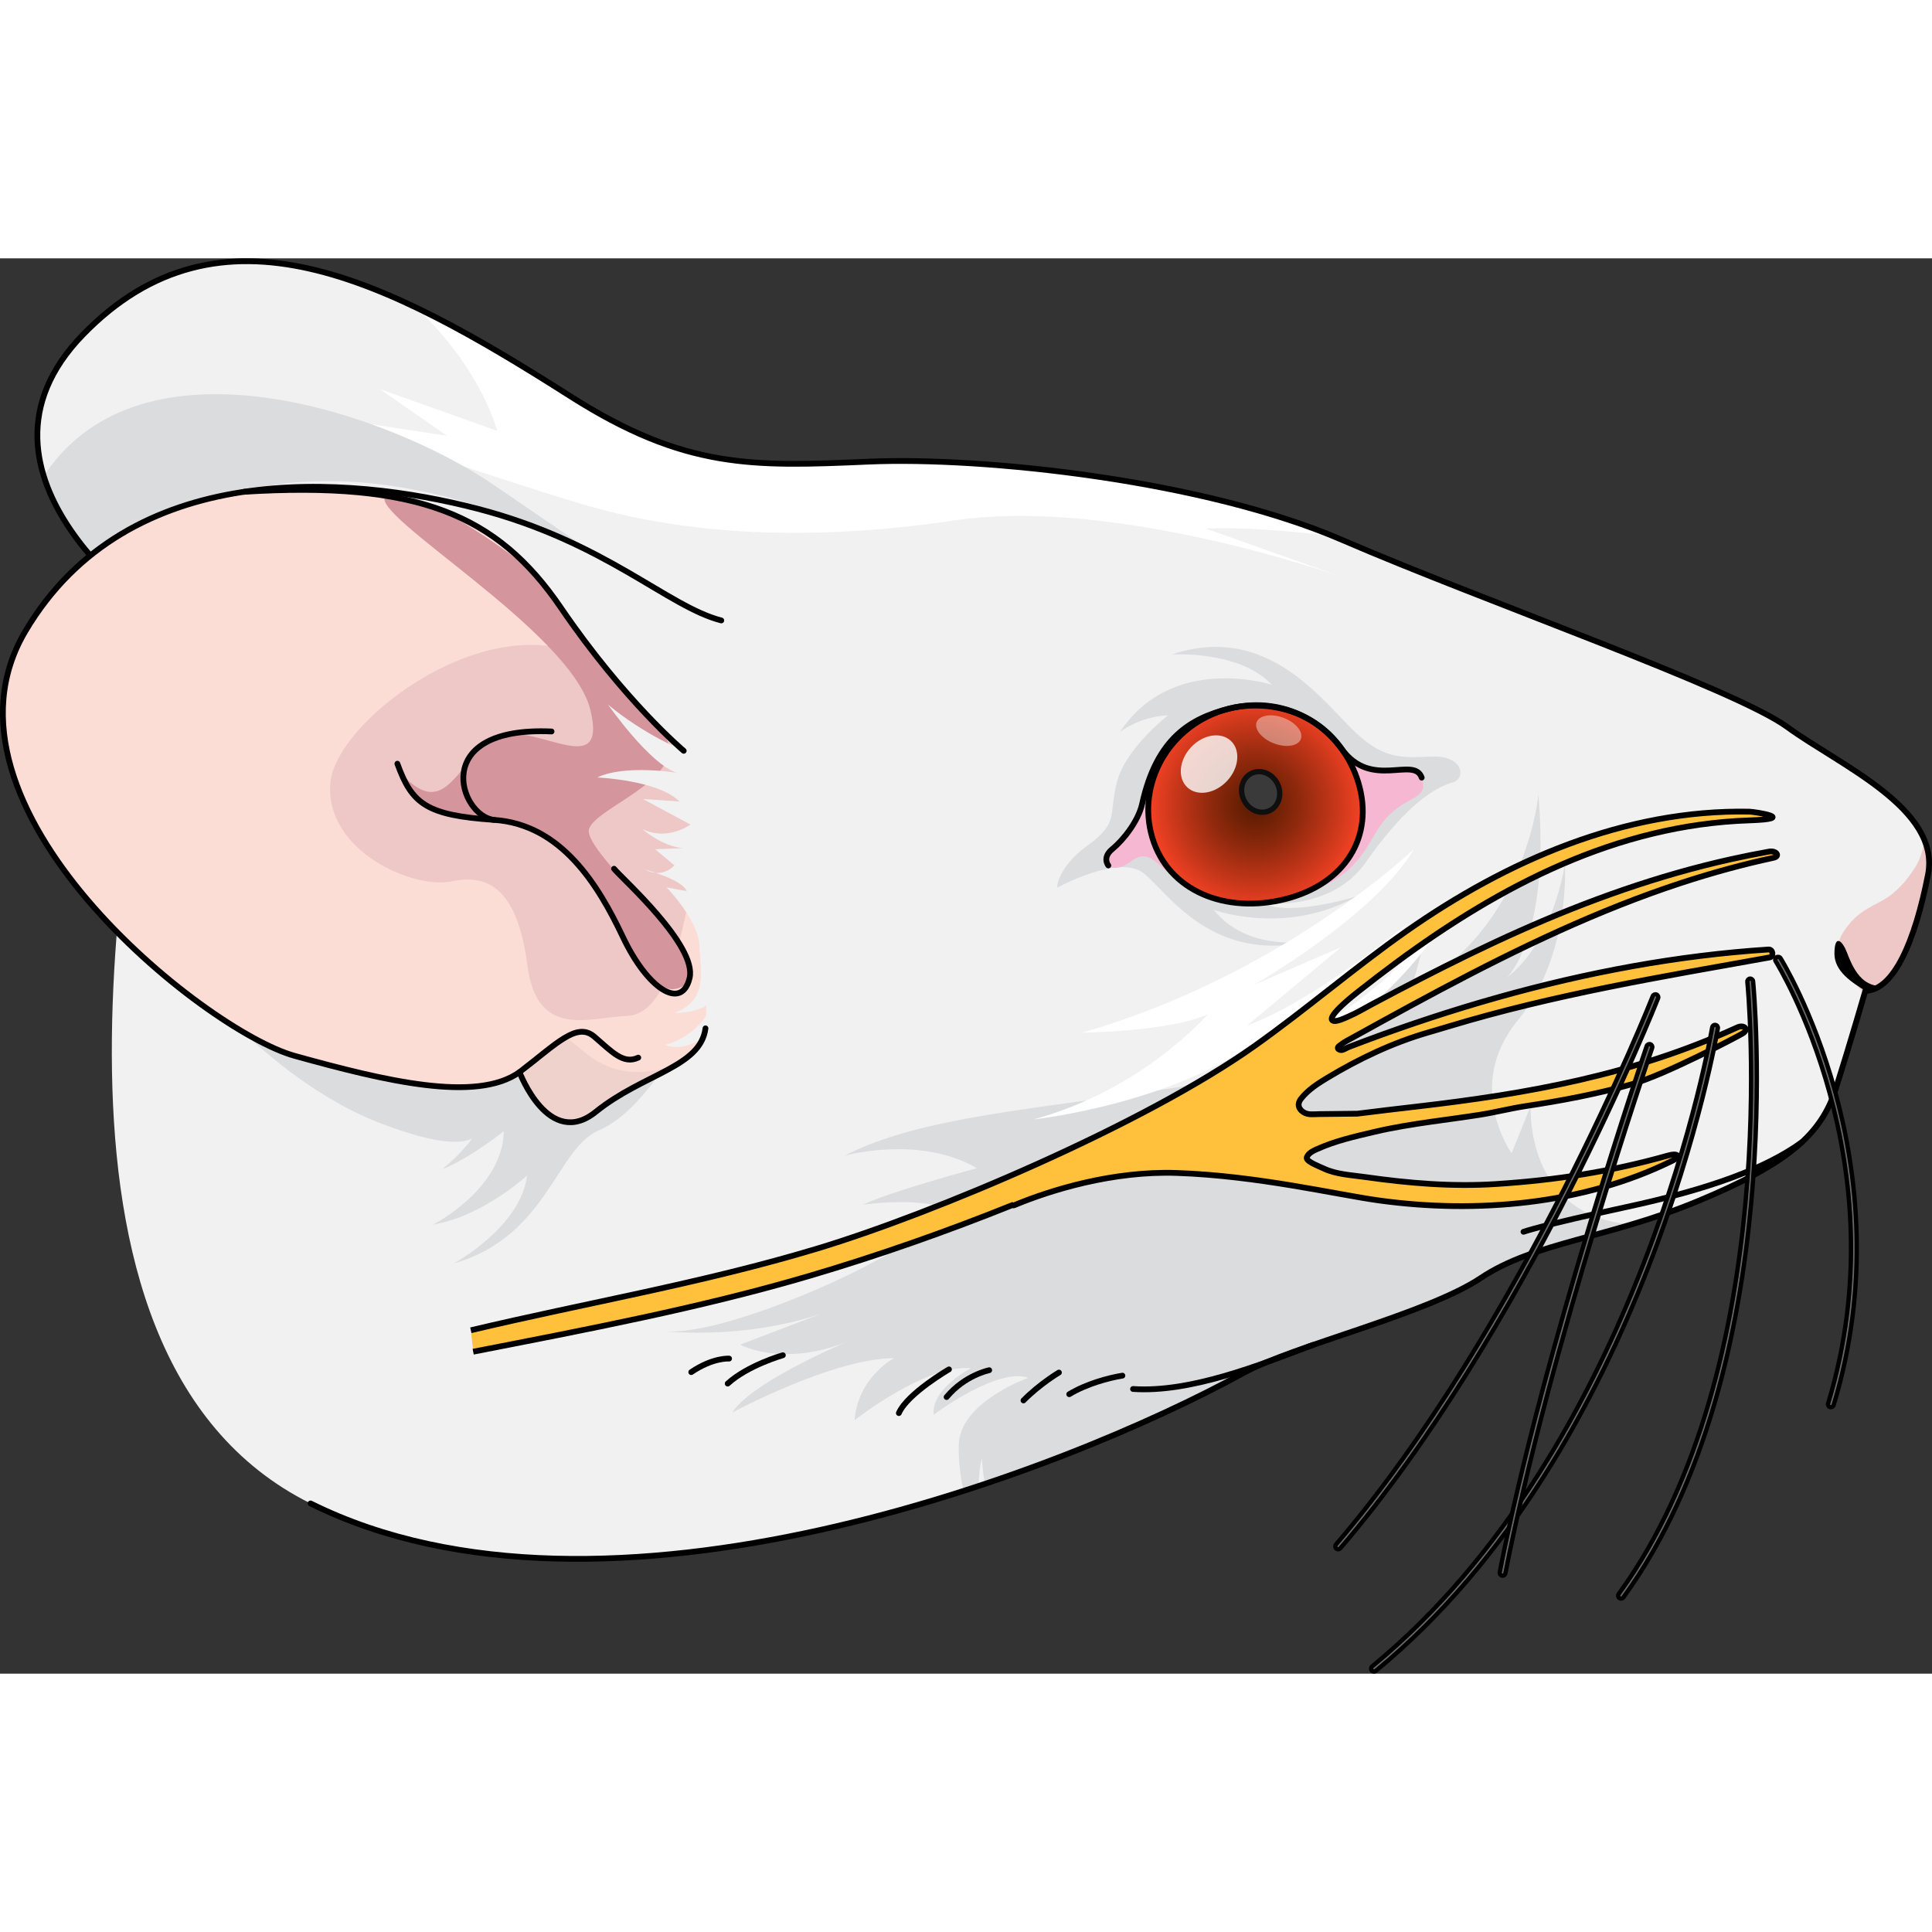 <?xml version="1.0" encoding="utf-8"?>
<!-- Created by: Science Figures, www.sciencefigures.org, Generator: Science Figures Editor -->
<svg version="1.1" id="Layer_1" xmlns="http://www.w3.org/2000/svg" xmlns:xlink="http://www.w3.org/1999/xlink" 
	 width="800px" height="800px" viewBox="0 0 334.893 245.331" enable-background="new 0 0 334.893 245.331"
	 xml:space="preserve">
<rect x="0" y="0" width="334.893" height="245.331" fill="#333333" stroke="none"/>
<g>
	<g>
		<g>
			<g>
				<path fill="#F1F1F2" d="M27.877,62.602c0,0-37.249-24.963-13.465-49.404c23.783-24.441,52.628-9.56,84.472,10.717
					c19.872,12.65,31.644,12.195,51.644,11.324c19.999-0.868,58.224,3.217,82.209,13.609c23.983,10.392,68.029,25.778,77.057,32.383
					c9.028,6.599,26.658,14.113,24.403,25.615c-2.252,11.502-5.911,20.044-10.861,20.123c0,0-2.57,8.928-5.113,16.943
					c-2.551,8.014-8.335,13.027-23.866,19.488c-15.529,6.463-28.378,7.117-37.671,13.342c-9.294,6.224-32.605,11.772-41.077,16.436
					c-31.126,17.13-110.828,47.987-161.78,22.645C1.339,189.72,23.189,93.174,27.877,62.602z"/>
			</g>
		</g>
		<path fill="#EEC8C7" d="M334.196,106.847c0.417-2.126,0.151-4.114-0.61-5.987c-0.005,0.036-0.007,0.077-0.013,0.112
			c-0.265,1.643-0.734,3.224-1.623,4.623c-1.457,2.293-3.348,4.495-5.787,5.787c-2.195,1.163-4.117,2.103-5.689,4.092
			c-1.376,1.741-2.271,3.204-1.62,5.404c0.537,1.816,2.506,5.009,4.36,6.508c0.077-0.269,0.12-0.416,0.12-0.416
			C328.285,126.89,331.944,118.349,334.196,106.847z"/>
		<g>
			<g>
				<path fill="#FFFFFF" d="M65.839,22.653l20.304,7.234c0,0-2.324-10.138-13.868-21.28c8.589,4.128,17.475,9.492,26.608,15.308
					c19.872,12.65,31.644,12.195,51.644,11.324c19.51-0.85,56.335,3.038,80.394,12.879c-7.914-0.947-15.653-1.523-21.894-1.282
					l23.427,8.347c0,0-39.045-13.912-66.924-9.767c-27.876,4.146-49.067,1.877-64.962-2.909
					c-15.896-4.787-46.881-15.387-46.881-15.387l23.787,3.638L65.839,22.653z"/>
				<g>
					<path fill="#DBDCDD" d="M251.91,90.797c2.159-0.616,1.838-4.646-3.721-4.435c-5.558,0.213-8.617,0.587-14.376-5.307
						c-5.762-5.89-15.104-17.629-30.677-12.393c0,0,11.778-0.737,17.319,5.258c0,0-17.207-5.582-26.314,8.173
						c0,0,3.323-2.655,8.339-2.88c0,0-7.307,5.625-8.842,11.476c-1.537,5.848,0.399,7.085-5.018,11.005
						c-5.417,3.918-5.382,7.402-5.382,7.402s10.688-5.879,14.977-2.522c4.287,3.356,11.869,15.931,29.274,11.715
						c0,0-11.045,2.274-17.098-5.364c0,0,12.434,4.614,24.774-2.321c0,0-11.512,3.576-16.145,1.192c0,0,11.731,1.44,17.681-7.043
						C242.65,96.27,247.635,92.018,251.91,90.797z"/>
					<g>
						<path fill="#DBDCDD" d="M116.292,184.64c-0.056-0.009-0.117-0.013-0.174-0.021
							C116.118,184.619,116.179,184.628,116.292,184.64z"/>
						<path fill="#DBDCDD" d="M117.209,184.732c-0.426-0.038-0.741-0.072-0.917-0.092
							C116.586,184.682,116.892,184.712,117.209,184.732z"/>
						<path fill="#DBDCDD" d="M256.684,176.743c6.897-4.619,15.752-6.174,26.205-9.308c-1.236-0.071-2.439-0.229-3.594-0.495
							c-14.974-3.454-13.957-20.051-13.957-20.051l-3.315,8.241c0,0-8.295-11.622,1.036-22.995
							c9.328-11.371,8.195-27.225,8.195-27.225s-1.737,13.324-10.065,19.778c0,0,7.555-6.92,5.482-31.772
							c0,0-2.049,23.199-22.027,33.788l1.822-6.696c0,0-19.612,20.143-43.154,23.809c-23.539,3.672-43.776,4.94-56.938,11.741
							c0,0,12.988-3.661,22.971,2.157c0,0-14.787,3.962-19.776,6.33c0,0,13.741-2.076,17.35,2.602c0,0-8.151,3.311-15.873,7.533
							c-7.408,4.046-26.58,12.396-35.828,11.819c3.605,0.317,15.373,0.935,27.201-3.093l-14.119,5.397c0,0,7.883,4.316,19.783-1.052
							c0,0-17.664,7.271-21.149,12.814c0,0,17.483-9.408,28.035-9.416c0,0-6.237,3.238-6.839,10.75c0,0,12.321-9.741,20.164-9.015
							c0,0-6.923,3.561-6.453,8.062c0,0,11.063-8.305,16.412-6.399c0,0-11.196,3.925-12.015,10.981
							c-0.213,1.841,0.165,6.421,0.835,8.73c0.846-0.212,1.687-0.428,2.523-0.646c0.037-1.041,0.223-4.288,0.619-4.973
							c0,0,0.194,3.215,0.604,4.649c18.402-6.39,33.982-13.667,44.786-19.612C224.079,188.515,247.39,182.967,256.684,176.743z"/>
					</g>
					<path fill="#DBDCDD" d="M117.256,136.714c0,0-6.123,11.352-13.479,14.456c-7.354,3.108-8.908,18.431-25.131,23.058
						c0,0,11.605-6.275,12.72-15.246c0,0-7.749,7.13-16.304,8.504c0,0,12.066-6.108,12.271-16.188c0,0-5.834,4.686-10.68,6.604
						c0,0,6.938-5.595,6.542-8.86c0,0,2.923,8.592-17.233,0.888c-20.159-7.703-36.152-29.28-36.152-29.28l48.119-2.112
						L117.256,136.714z"/>
					<path fill="#DBDCDD" d="M123.851,64.891c-1.847-0.656-18.361-12.01-38.242-25.602c-17.911-12.243-60.91-27.494-78.022-1.568
						c3.696,11.993,15.599,21.461,19.229,24.128l0,0c0.396,0.291,0.691,0.498,0.868,0.621c0.011,0.009,0.022,0.017,0.033,0.024
						c0.04,0.028,0.075,0.052,0.099,0.069c0.01,0.005,0.021,0.014,0.027,0.019c0.016,0.01,0.033,0.021,0.033,0.021
						c-0.455,2.973-1.008,6.486-1.584,10.422L123.851,64.891z"/>
				</g>
			</g>
			<path fill="#FFFFFF" d="M245.115,102.376c0,0-22.734,21.82-57.554,31.855c0,0,15.475-0.209,21.831-3.226
				c0,0-11.283,13.142-30.265,18.257c0,0,26.541-2.861,41.227-15.671c0,0-8.332,9.793-17.334,14.064c0,0,33.173-6.661,50.324-37.507
				c0,0-12.422,17.572-26.441,23.578l17.164-18.525c0,0-15.746,13.311-27.896,17.782l16.273-13.564l-15.081,6.507
				C217.363,125.927,238.321,113.955,245.115,102.376z"/>
		</g>
		<g>
			<path fill="#FFC13B" d="M306.662,102.83c-2.196,0.39-4.383,0.827-6.56,1.309c-12.658,2.805-24.902,7.182-36.728,12.461
				c-5.769,2.575-11.444,5.356-17.063,8.243c-2.804,1.44-5.594,2.907-8.377,4.388c-1.386,0.737-2.751,1.571-4.196,2.188
				c-0.512,0.219-2.177,1.053-2.741,0.696c-1.088-0.688,3.803-4.519,4.491-5.059c2.188-1.716,4.391-3.412,6.629-5.063
				c17.949-13.238,38.127-23.8,61.091-24.571c8.644-0.29,0.976-1.497,0-1.516c-21.607-0.41-42.048,8.543-59.35,20.67
				c-8.862,6.212-17.524,13.658-26.346,19.92c-19.233,13.652-55.644,29.055-75.907,35.166c-19.758,5.959-39.958,9.387-59.985,14.143
				l0.404,3.717c19.462-3.805,39.553-7.609,58.493-13.205c11.839-3.497,23.488-7.601,34.942-12.196
				c0.107,0.044,0.227,0.058,0.357,0.004c6.315-2.632,17.077-5.962,28.16-5.586c14.034,0.476,27.706,3.755,35.101,4.771
				c16.806,2.309,35.331,0.735,50.784-6.877c1.59-0.784,0.999-1.405-0.667-0.933c-9.862,2.793-19.517,4.286-29.835,4.956
				c-7.683,0.499-15.248-0.146-22.801-1.221c-2.291-0.326-4.96-0.445-7.111-1.473c-0.624-0.298-2.87-1.13-2.937-1.783
				c-0.013-0.123,0.038-0.243,0.099-0.351c0.336-0.588,0.986-0.91,1.604-1.188c3.276-1.477,6.482-2.183,9.948-3.005
				c3.284-0.779,6.62-1.308,9.959-1.784c2.81-0.401,5.625-0.763,8.43-1.204c2.674-0.421,5.276-1.103,7.934-1.502
				c6.143-0.922,12.264-2.077,18.25-3.752c5.927-1.658,18.564-8.367,19.328-8.828c1.149-0.692,0.272-1.602-0.906-1.064
				c-17.985,8.217-36.202,11.497-55.743,13.746c-3.378,0.389-6.755,0.79-10.128,1.215c-2.205,0.029-4.409,0.051-6.614,0.072
				c-0.936,0.009-1.929,0.2-2.744-0.341c-0.907-0.603-1.097-1.452-0.401-2.331c1.206-1.525,2.875-2.606,4.54-3.608
				c5.511-3.318,11.378-6.107,17.572-7.89c1.14-0.328,2.263-0.664,3.397-1.007c18.316-5.543,36.915-8.615,55.701-11.977
				c0.774-0.139,0.601-1.428-0.187-1.378c-7.894,0.509-15.754,1.503-23.539,2.899c-7.87,1.411-15.664,3.233-23.361,5.396
				c-7.737,2.174-15.376,4.691-22.906,7.497c-0.979,0.365-1.955,0.734-2.93,1.108c-0.364,0.14-0.905,0.499-1.281,0.539
				c-0.179,0.019-0.578-0.107-0.626-0.313c-0.062-0.261,0.341-0.481,0.521-0.624c0.666-0.526,1.446-0.897,2.19-1.309
				c1.677-0.927,3.354-1.853,5.033-2.776c3.356-1.843,6.719-3.672,10.101-5.467c6.743-3.579,13.56-7.025,20.516-10.173
				c6.939-3.14,14.017-5.983,21.258-8.351c5.213-1.705,10.508-3.163,15.871-4.315C308.649,103.643,307.916,102.608,306.662,102.83z"
				/>
			<path fill="none" stroke="#000000" stroke-miterlimit="10" d="M82.024,189.523c19.462-3.805,39.553-7.609,58.493-13.205
				c11.839-3.497,23.488-7.601,34.942-12.196c0.107,0.044,0.227,0.058,0.357,0.004c6.315-2.632,17.077-5.962,28.16-5.586
				c14.034,0.476,27.706,3.755,35.101,4.771c16.806,2.309,35.331,0.735,50.784-6.877c1.59-0.784,0.999-1.405-0.667-0.933
				c-9.862,2.793-19.517,4.286-29.835,4.956c-7.683,0.499-15.248-0.146-22.801-1.221c-2.291-0.326-4.96-0.445-7.111-1.473
				c-0.624-0.298-2.87-1.13-2.937-1.783c-0.013-0.123,0.038-0.243,0.099-0.351c0.336-0.588,0.986-0.91,1.604-1.188
				c3.276-1.477,6.482-2.183,9.948-3.005c3.284-0.779,6.62-1.308,9.959-1.784c2.81-0.401,5.625-0.763,8.43-1.204
				c2.674-0.421,5.276-1.103,7.934-1.502c6.143-0.922,12.264-2.077,18.25-3.752c5.927-1.658,18.564-8.367,19.328-8.828
				c1.149-0.692,0.272-1.602-0.906-1.064c-17.985,8.217-36.202,11.497-55.743,13.746c-3.378,0.389-6.755,0.79-10.128,1.215
				c-2.205,0.029-4.409,0.051-6.614,0.072c-0.936,0.009-1.929,0.2-2.744-0.341c-0.907-0.603-1.097-1.452-0.401-2.331
				c1.206-1.525,2.875-2.606,4.54-3.608c5.511-3.318,11.378-6.107,17.572-7.89c1.14-0.328,2.263-0.664,3.397-1.007
				c18.316-5.543,36.915-8.615,55.701-11.977c0.774-0.139,0.601-1.428-0.187-1.378c-7.894,0.509-15.754,1.503-23.539,2.899
				c-7.87,1.411-15.664,3.233-23.361,5.396c-7.737,2.174-15.376,4.691-22.906,7.497c-0.979,0.365-1.955,0.734-2.93,1.108
				c-0.364,0.14-0.905,0.499-1.281,0.539c-0.179,0.019-0.578-0.107-0.626-0.313c-0.062-0.261,0.341-0.481,0.521-0.624
				c0.666-0.526,1.446-0.897,2.19-1.309c1.677-0.927,3.354-1.853,5.033-2.776c3.356-1.843,6.719-3.672,10.101-5.467
				c6.743-3.579,13.56-7.025,20.516-10.173c6.939-3.14,14.017-5.983,21.258-8.351c5.213-1.705,10.508-3.163,15.871-4.315
				c1.252-0.269,0.52-1.305-0.735-1.082c-2.196,0.39-4.383,0.827-6.56,1.309c-12.658,2.805-24.902,7.182-36.728,12.461
				c-5.769,2.575-11.444,5.356-17.063,8.243c-2.804,1.44-5.594,2.907-8.377,4.388c-1.386,0.737-2.751,1.571-4.196,2.188
				c-0.512,0.219-2.177,1.053-2.741,0.696c-1.088-0.688,3.803-4.519,4.491-5.059c2.188-1.716,4.391-3.412,6.629-5.063
				c17.949-13.238,38.127-23.8,61.091-24.571c8.644-0.29,0.976-1.497,0-1.516c-21.607-0.41-42.048,8.543-59.35,20.67
				c-8.862,6.212-17.524,13.658-26.346,19.92c-19.233,13.652-55.644,29.055-75.907,35.166c-19.758,5.959-39.958,9.387-59.985,14.143
				"/>
		</g>
		<path d="M323.335,126.97c-2.275-1.443-5.369-3.333-5.354-6.466c0.02-3.138,1.116-2.386,1.864-0.885
			c0.741,1.498,1.907,6.387,6.022,6.519L323.335,126.97z"/>
		<g>
			<g>
				<path fill="none" stroke="#000000" stroke-linecap="round" stroke-linejoin="round" stroke-miterlimit="10" d="M27.877,62.602
					c0,0-37.249-24.963-13.465-49.404c23.783-24.441,52.628-9.56,84.472,10.717c19.872,12.65,31.644,12.195,51.644,11.324
					c19.999-0.868,58.224,3.217,82.209,13.609c23.983,10.392,68.029,25.778,77.057,32.383c9.028,6.599,26.658,14.113,24.403,25.615
					c-2.252,11.502-5.911,20.044-10.861,20.123c0,0-2.57,8.928-5.113,16.943c-2.551,8.014-8.335,13.027-23.866,19.488
					c-15.529,6.463-28.378,7.117-37.671,13.342c-9.294,6.224-32.605,11.772-41.077,16.436
					c-31.126,17.13-110.828,47.987-161.78,22.645"/>
				<path fill="none" stroke="#000000" stroke-linecap="round" stroke-linejoin="round" stroke-miterlimit="10" d="M227.616,188.347
					c-9.421,3.542-21.307,8.31-31.217,7.639"/>
				<path fill="none" stroke="#000000" stroke-linecap="round" stroke-linejoin="round" stroke-miterlimit="10" d="M194.557,193.672
					c-2.49,0.415-6.231,1.422-9.217,3.222"/>
				<path fill="none" stroke="#000000" stroke-linecap="round" stroke-linejoin="round" stroke-miterlimit="10" d="M183.556,193.136
					c0,0-3.296,1.947-6.147,4.836"/>
				<path fill="none" stroke="#000000" stroke-linecap="round" stroke-linejoin="round" stroke-miterlimit="10" d="M171.469,192.731
					c0,0-4.205,0.842-7.385,4.654"/>
				<path fill="none" stroke="#000000" stroke-linecap="round" stroke-linejoin="round" stroke-miterlimit="10" d="M164.493,192.587
					c0,0-7.219,4.193-8.685,7.576"/>
				<path fill="none" stroke="#000000" stroke-linecap="round" stroke-linejoin="round" stroke-miterlimit="10" d="M135.701,190.135
					c0,0-6.087,1.733-9.564,4.918"/>
				<path fill="none" stroke="#000000" stroke-linecap="round" stroke-linejoin="round" stroke-miterlimit="10" d="M126.382,190.719
					c0,0-2.787-0.214-6.564,2.345"/>
			</g>
			<path fill="none" stroke="#000000" stroke-linecap="round" stroke-linejoin="round" stroke-miterlimit="10" d="M312.311,153.222
				c-6.268,4.535-16.052,8.138-30.521,11.25c-14.475,3.115-17.708,4.265-17.708,4.265"/>
		</g>
		<g>
			<path fill="#FCDDD6" d="M125.029,62.768c-9.301-2.389-20.068-13.611-42.313-19.383c-22.246-5.774-60.494-8.943-78.348,21.301
				c-17.855,30.245,31.022,69.198,46.699,73.553c15.675,4.354,31.544,8.166,38.987,2.819c0,0,5.04,13.483,13.24,6.871
				c8.201-6.615,18.125-7.692,18.996-14.457"/>
			<path fill="#FCDDD6" d="M123.267,86.847c0.322,3.82,4.411,31.306-0.619,42.004c-5.033,10.7-24.851,21.906-32.976,7.153
				c-8.124-14.752-14.039-18.577-27.521-13.753c-13.486,4.826-34.066,1.343-42.213-17.822
				c-8.146-19.162,19.234-61.176,56.244-56.975C113.193,51.659,122.108,73.106,123.267,86.847z"/>
			<path fill="#EEC8C7" d="M107.479,73.384c8.015,8.302,15.364,17.313,13.157,30.718c-2.209,13.408-5.029,26.912-11.842,27.206
				c-6.811,0.293-15.707,4.064-17.385-8.787c-1.676-12.85-6.529-15.951-13.12-14.526c-6.593,1.421-21.967-5.218-21.036-17.029
				C58.188,79.149,90.393,55.683,107.479,73.384z"/>
			<path fill="#D5959D" d="M92.912,54.958c-3.8-3.846-22.928-17.003-26.092-13.796c-3.168,3.206,32.167,23.434,35.508,37.086
				c3.339,13.657-11.674,0.129-17.708,5.471c-6.032,5.343-7.933,13.289-15.107,5.568c0,0,1.19,6.318,10.145,7.399
				c8.954,1.084,18.172,2.398,24.818,14.35c6.648,11.951,9.874,18.396,14.803,14.535c4.929-3.861-18.403-22.605-17.181-26.639
				c1.225-4.033,19.17-9.367,12.278-17.459C107.479,73.384,92.912,54.958,92.912,54.958z"/>
			<path fill="#F1F1F2" d="M128.468,62.892c-9.549,0.501-13.797-6.989-35.604-16.256c-30.995-13.17-50.545-6.172-50.545-6.172
				c29.973-1.837,43.859,3.888,54.894,20.081c11.034,16.195,21.304,24.819,21.304,24.819s-6.913-2.817-13.115-8.004
				c0,0,7.204,10.328,11.942,11.821c0,0-8.963-1.502-13.818,0.803c0,0,10.574,0.448,14.259,4.169l-6.347-0.44l8.242,4.437
				c0,0-3.884,2.932-8.365,0.771c0,0,3.441,3.004,7.04,3.311l-4.798,0.198l3.343,2.794c0,0-2.019,2.396-5.127,0.709
				c0,0,6.587,1.766,7.245,3.754l-3.479-0.65c0,0,5.582,5.7,5.722,10.237c0.14,4.536,1.525,9.277-4.321,11.514
				c0,0,6.143,0.212,7.282-3.454c0,0-1.35,6.843-8.956,9.018c0,0,3.297,1.406,6.667-1.456l5.549-4.339L128.468,62.892z"/>
			<path fill="#EFD2CC" d="M117.698,139.5c6.714-2.704-6.765,3.011-11.252,6.174c-4.485,3.169-9.737,5.334-12.394,1.756
				c-2.656-3.581-5.064-5.589-1.184-8.577c3.878-2.99,3.455-2.809,5.216-3.435C99.843,134.794,104.584,144.781,117.698,139.5z"/>
			<path fill="none" stroke="#000000" stroke-linecap="round" stroke-linejoin="round" stroke-miterlimit="10" d="M90.054,141.058
				c6.332-4.819,9.898-8.78,12.96-6.149c3.061,2.629,5.032,4.867,7.623,3.639"/>
			<path fill="none" stroke="#000000" stroke-linecap="round" stroke-linejoin="round" stroke-miterlimit="10" d="M106.439,105.807
				c1.175,1.512,14.484,13.307,13.089,18.975c-1.394,5.672-7.291,1.84-11.542-7.117c-4.25-8.956-10.635-19.539-22.346-20.326
				c-11.719-0.793-14.244-2.767-16.759-9.74"/>
			<path fill="none" stroke="#000000" stroke-linecap="round" stroke-linejoin="round" stroke-miterlimit="10" d="M85.64,97.339
				c-5.982-0.652-11.349-16.262,9.965-15.328"/>
			<path fill="none" stroke="#000000" stroke-linecap="round" stroke-linejoin="round" stroke-miterlimit="10" d="M118.516,85.365
				c0,0-10.27-8.624-21.304-24.819C86.178,44.352,72.292,38.628,42.319,40.465"/>
			<path fill="none" stroke="#000000" stroke-linecap="round" stroke-linejoin="round" stroke-miterlimit="10" d="M125.029,62.768
				c-9.301-2.389-20.068-13.611-42.313-19.383c-22.246-5.774-60.494-8.943-78.348,21.301
				c-17.855,30.245,31.022,69.198,46.699,73.553c15.675,4.354,31.544,8.166,38.987,2.819c0,0,5.04,13.483,13.24,6.871
				c8.201-6.615,18.125-7.692,18.996-14.457"/>
		</g>
		<g>
			<path fill="#F6B7D2" d="M197.983,94.552c-0.757,3.414-1.818,4.548-4.733,7.334c-2.905,2.781-1.356,4.218,0.905,3.643
				c2.27-0.583,3.261-3.489,6.545-0.656c3.292,2.837,8.453,9.47,22.169,6.173c13.721-3.303,13.759-10.047,17.429-14.042
				c3.668-4,7.475-3.159,6.14-6.989c-1.336-3.828-8.772,2.191-13.935-5.06c-5.17-7.25-13.865-8.331-19.518-6.887
				C206.466,79.733,200.541,83.086,197.983,94.552z"/>
			<radialGradient id="SVGID_1_" cx="217.63" cy="94.651" r="17.91" gradientUnits="userSpaceOnUse">
				<stop  offset="0" style="stop-color:#591B00"/>
				<stop  offset="0.144" style="stop-color:#671F03"/>
				<stop  offset="0.419" style="stop-color:#8D280C"/>
				<stop  offset="0.791" style="stop-color:#C9371A"/>
				<stop  offset="1" style="stop-color:#EE4023"/>
			</radialGradient>
			<path fill="url(#SVGID_1_)" d="M235.464,90.893c2.79,9.318-2.259,17.508-12.596,20.152c-10.327,2.635-20.333-1.298-23.125-10.616
				c-2.796-9.315,2.914-19.724,13.241-22.361C223.317,75.429,232.671,81.577,235.464,90.893z"/>
			<path fill="none" stroke="#000000" stroke-linecap="round" stroke-linejoin="round" stroke-miterlimit="10" d="M235.464,90.893
				c2.79,9.318-2.259,17.508-12.596,20.152c-10.327,2.635-20.333-1.298-23.125-10.616c-2.796-9.315,2.914-19.724,13.241-22.361
				C223.317,75.429,232.671,81.577,235.464,90.893z"/>
			
				<path fill="#3A3A3A" stroke="#0F0F0F" stroke-width="0.917" stroke-linecap="round" stroke-linejoin="round" stroke-miterlimit="10" d="
				M221.667,91.689c0.564,1.893-0.378,3.785-2.115,4.228c-1.745,0.445-3.604-0.727-4.172-2.62c-0.57-1.896,0.375-3.785,2.117-4.231
				C219.235,88.618,221.097,89.796,221.667,91.689z"/>
			<path opacity="0.8" fill="#FFFFFF" d="M213.633,83.932c1.518,1.818,0.926,4.968-1.311,7.027c-2.235,2.062-5.282,2.257-6.8,0.439
				c-1.518-1.82-0.926-4.975,1.314-7.034C209.072,82.306,212.114,82.112,213.633,83.932z"/>
			<path opacity="0.4" fill="#FFFFFF" d="M225.549,83.124c-0.267,1.286-2.232,1.771-4.382,1.073
				c-2.144-0.695-3.665-2.302-3.401-3.591c0.273-1.287,2.244-1.766,4.391-1.076C224.299,80.224,225.825,81.83,225.549,83.124z"/>
			<path fill="none" stroke="#000000" stroke-linecap="round" stroke-linejoin="round" stroke-miterlimit="10" d="M246.437,90.015
				c-1.336-3.828-8.772,2.191-13.935-5.06c-5.17-7.25-13.865-8.331-19.518-6.887c-6.518,1.665-12.475,5.01-15.002,16.483
				c-0.672,3.043-3.316,6.326-5.16,7.831c-1.846,1.508-0.702,2.858-0.702,2.858"/>
		</g>
		
			<path fill="#686868" stroke="#000000" stroke-width="0.75" stroke-linecap="round" stroke-linejoin="round" stroke-miterlimit="10" d="
			M280.987,232.317c-0.102,0-0.204-0.031-0.293-0.096c-0.223-0.162-0.273-0.475-0.11-0.698
			c28.759-39.576,22.369-105.459,22.302-106.12c-0.028-0.274,0.172-0.52,0.445-0.548c0.277-0.033,0.52,0.171,0.549,0.446
			c0.068,0.664,6.494,66.928-22.487,106.81C281.295,232.246,281.142,232.317,280.987,232.317z"/>
		
			<path fill="#686868" stroke="#000000" stroke-width="0.75" stroke-linecap="round" stroke-linejoin="round" stroke-miterlimit="10" d="
			M238.171,244.956c-0.145,0-0.289-0.063-0.387-0.183c-0.176-0.213-0.145-0.528,0.068-0.704
			c46.662-38.355,58.82-110.059,58.938-110.778c0.044-0.274,0.3-0.464,0.574-0.413c0.271,0.044,0.457,0.301,0.412,0.573
			c-0.117,0.724-12.332,72.792-59.289,111.392C238.394,244.919,238.281,244.956,238.171,244.956z"/>
		
			<path fill="#686868" stroke="#000000" stroke-width="0.75" stroke-linecap="round" stroke-linejoin="round" stroke-miterlimit="10" d="
			M260.456,228.346c-0.032,0-0.065-0.003-0.097-0.01c-0.271-0.053-0.448-0.316-0.396-0.586c7.6-38.884,25.299-90.692,25.477-91.211
			c0.09-0.263,0.375-0.403,0.636-0.311c0.261,0.089,0.4,0.374,0.312,0.635c-0.178,0.519-17.856,52.263-25.441,91.078
			C260.899,228.181,260.69,228.346,260.456,228.346z"/>
		
			<path fill="#686868" stroke="#000000" stroke-width="0.75" stroke-linecap="round" stroke-linejoin="round" stroke-miterlimit="10" d="
			M317.362,199.147c-0.048,0-0.097-0.007-0.145-0.021c-0.266-0.08-0.414-0.359-0.334-0.624c12.629-41.595-8.872-76.313-9.091-76.658
			c-0.147-0.233-0.077-0.543,0.155-0.691c0.234-0.146,0.543-0.077,0.691,0.155c0.221,0.35,21.962,35.456,9.202,77.484
			C317.775,199.009,317.577,199.147,317.362,199.147z"/>
		
			<path fill="#686868" stroke="#000000" stroke-width="0.75" stroke-linecap="round" stroke-linejoin="round" stroke-miterlimit="10" d="
			M231.955,223.77c-0.115,0-0.232-0.039-0.325-0.12c-0.21-0.18-0.234-0.495-0.055-0.705c32.055-37.406,54.686-94.48,54.91-95.052
			c0.102-0.258,0.394-0.384,0.648-0.283c0.258,0.102,0.384,0.392,0.283,0.648c-0.227,0.574-22.92,57.805-55.082,95.337
			C232.235,223.711,232.095,223.77,231.955,223.77z"/>
	</g>
</g>
</svg>